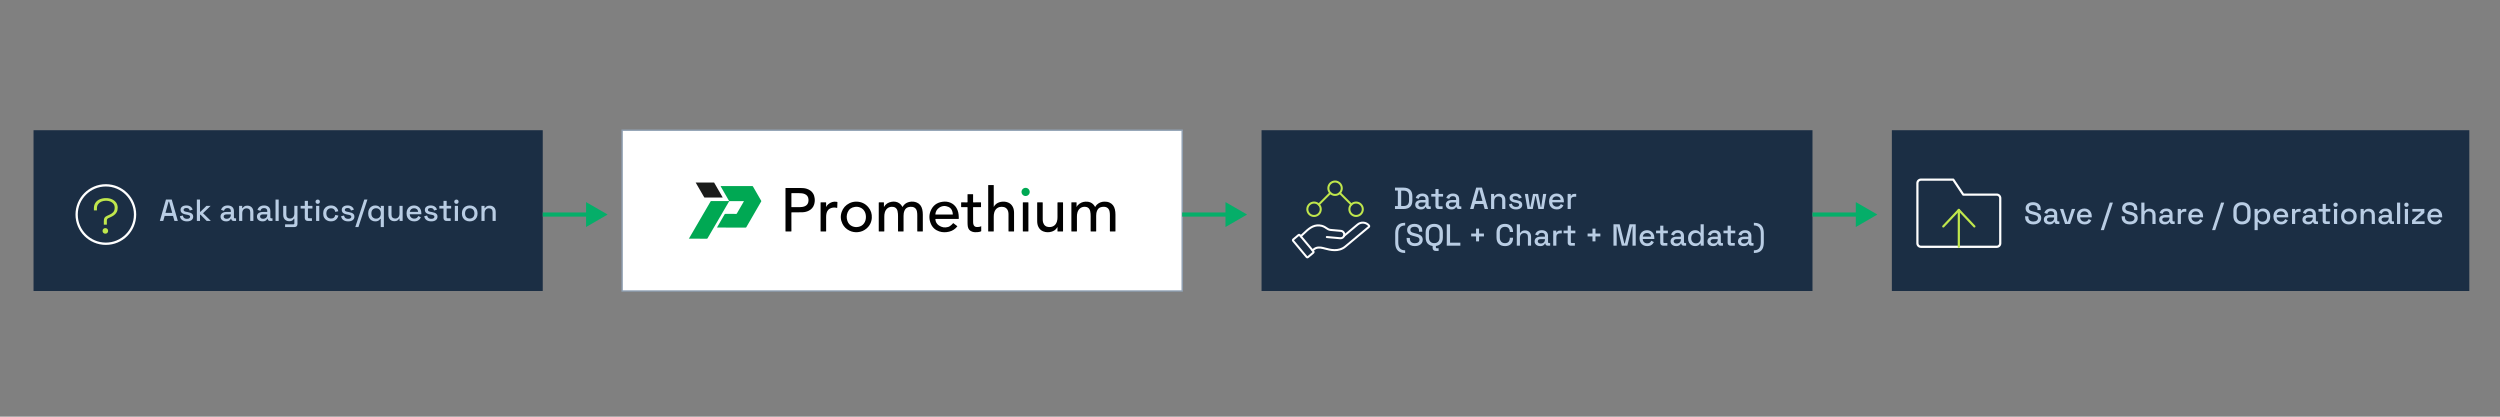 <?xml version="1.0" encoding="UTF-8"?>
<svg id="Layer_1" xmlns="http://www.w3.org/2000/svg" version="1.1" viewBox="0 0 1800 300">
  <rect x="0" y="0" width="1800" height="300" fill="#808080" stroke="none"/>
  <!-- Generator: Adobe Illustrator 29.5.0, SVG Export Plug-In . SVG Version: 2.1.0 Build 137)  -->
  <defs>
    <style>
      .st0 {
        fill: #00a853;
      }

      .st1 {
        fill: #05ae69;
      }

      .st2 {
        fill: #010101;
      }

      .st3 {
        stroke: #8fa0b3;
      }

      .st3, .st4 {
        fill: #fff;
      }

      .st3, .st5, .st6 {
        stroke-miterlimit: 10;
      }

      .st7 {
        fill: #c0e74c;
      }

      .st8 {
        fill: #1b2e44;
      }

      .st9 {
        fill: #1a1b1a;
      }

      .st5 {
        stroke: #fff;
        stroke-width: 1.661px;
      }

      .st5, .st6 {
        fill: none;
      }

      .st10 {
        fill: #b9cde4;
      }

      .st6 {
        stroke: #05ae69;
        stroke-width: 3px;
      }
    </style>
  </defs>
  <g>
    <rect class="st3" x="447.922" y="93.753" width="403.246" height="115.765"/>
    <g>
      <path class="st0" d="M495.958,171.74c.146.041.152-.095.193-.165,2.346-4.025,4.688-8.052,7.033-12.078,1.792-3.076,3.587-6.15,5.381-9.226,1.019-1.745,2.041-3.488,3.048-5.239.119-.207.249-.257.467-.257,4.145.005,8.289.004,12.433.001.131,0,.316.074.383-.058.062-.121-.085-.244-.152-.36-1.934-3.357-3.868-6.712-5.802-10.069-.161-.278-.149-.299.179-.299,7.521,0,15.041.002,22.562-.006.259-.001.359.129.467.316,1.73,3.01,3.464,6.018,5.197,9.027.24.417.474.837.724,1.248.1.163.091.293-.004.457-1.114,1.917-2.22,3.838-3.329,5.757-2.092,3.618-4.184,7.234-6.276,10.851-.374.645-.76,1.282-1.12,1.935-.117.212-.254.277-.49.276-5.099-.006-10.198-.004-15.297-.004-1.663,0-3.327,0-4.991-.001-.338,0-.357-.029-.192-.313,1.783-3.082,3.569-6.162,5.346-9.247.126-.218.274-.29.519-.289,2.589.007,5.178.001,7.767.01.26.001.402-.079.532-.305,1.647-2.866,3.304-5.725,4.959-8.587.17-.293.158-.314-.189-.314-3.317-.001-6.635.002-9.952-.005-.224,0-.356.068-.471.265-1.739,2.994-3.485,5.983-5.23,8.973-2.304,3.948-4.61,7.895-6.914,11.843-1.107,1.897-2.214,3.793-3.314,5.694-.121.209-.253.294-.506.293-4.174-.009-8.348-.007-12.521-.007-.147,0-.293.001-.44.001v-.118Z"/>
      <path class="st9" d="M514.211,131.407c-.084.14.052.22.103.308,1.757,3.058,3.521,6.111,5.284,9.165.249.432.498.863.748,1.296-.111.067-.222.043-.328.043-4.213.001-8.426,0-12.639.005-.179,0-.28-.047-.371-.205-1.996-3.452-3.997-6.9-5.996-10.349-.047-.081-.135-.15-.092-.263h13.291Z"/>
      <path class="st2" d="M636.428,149.035c1.244-2.191,3.138-3.333,5.46-3.735,1.953-.337,3.868-.116,5.576,1.029.908.609,1.588,1.429,2.135,2.365.064.11.125.221.207.364.288-.501.583-.968.949-1.385,1.099-1.252,2.505-1.985,4.11-2.315,1.783-.367,3.56-.254,5.239.468,2.143.921,3.362,2.633,3.904,4.858.308,1.265.419,2.555.419,3.855.001,3.951-.002,7.901.006,11.852.001.235-.064.285-.289.283-1.142-.012-2.284-.014-3.426.001-.245.003-.283-.077-.282-.296.006-3.714.007-7.429.002-11.144-.001-.953-.032-1.906-.21-2.846-.228-1.212-.755-2.243-1.845-2.917-.512-.317-1.078-.479-1.668-.535-.936-.087-1.867-.05-2.777.221-1.344.399-2.194,1.32-2.733,2.572-.502,1.167-.648,2.399-.649,3.654-.002,3.656-.003,7.312.005,10.967,0,.243-.035.33-.31.326-1.132-.02-2.264-.017-3.396-.002-.241.003-.282-.073-.281-.292.006-3.509.01-7.017.002-10.525-.004-1.297-.03-2.595-.346-3.864-.256-1.028-.719-1.93-1.65-2.52-.781-.493-1.656-.595-2.55-.572-2.471.066-4.223,1.612-4.948,3.992-.309,1.017-.387,2.061-.387,3.115-.003,3.449-.004,6.898.005,10.348.001.26-.062.322-.321.318-1.141-.015-2.283-.013-3.425-.001-.214.002-.252-.061-.252-.261.005-6.81.006-13.62-.002-20.43,0-.244.077-.285.296-.282,1.054.01,2.107.01,3.16-.001.215-.002.283.042.279.272-.016.903-.007,1.808-.007,2.712v.351Z"/>
      <path class="st2" d="M775.196,148.984c.207-.48.498-.904.857-1.277,1.475-1.529,3.272-2.374,5.397-2.506,1.251-.078,2.477.056,3.643.545,1.417.593,2.431,1.633,3.197,2.937.069.118.135.238.215.379.377-.687.803-1.31,1.368-1.824,1.53-1.392,3.345-2.053,5.404-2.055,1.218-.002,2.419.139,3.542.644,2.128.957,3.351,2.648,3.889,4.873.306,1.267.416,2.556.416,3.857.001,3.94-.003,7.881.007,11.822,0,.253-.07.299-.307.296-1.103-.013-2.205-.017-3.308.001-.294.005-.388-.053-.387-.372.013-3.685.011-7.37.006-11.055-.001-.953-.031-1.907-.208-2.847-.266-1.416-.927-2.557-2.307-3.163-.595-.262-1.23-.329-1.873-.339-.913-.014-1.806.09-2.651.46-1.082.474-1.745,1.336-2.199,2.386-.5,1.158-.643,2.381-.644,3.626-.003,3.666-.003,7.331.005,10.997,0,.237-.043.311-.297.307-1.132-.016-2.265-.016-3.396,0-.259.004-.296-.077-.295-.31.008-3.498.011-6.997.002-10.495-.003-1.307-.027-2.616-.348-3.893-.256-1.016-.718-1.907-1.637-2.497-.499-.321-1.054-.477-1.634-.541-1.255-.139-2.45.043-3.539.724-1.222.765-1.919,1.906-2.337,3.247-.317,1.015-.385,2.062-.385,3.115-.003,3.439-.005,6.879.005,10.318.001.275-.074.335-.338.331-1.131-.014-2.264-.011-3.396-.001-.193.001-.265-.028-.265-.247.007-6.82.006-13.64.001-20.46,0-.196.035-.269.252-.267,1.073.012,2.146.011,3.219.001.205-.002.262.051.26.258-.011,1-.005,2-.005,3l.071.025Z"/>
      <path class="st2" d="M565.553,150.983c0-5.099.002-10.199-.006-15.299-.001-.27.068-.334.335-.333,3.543.009,7.087.006,10.631.006,1.501.001,2.991.111,4.423.596,1.917.65,3.524,1.718,4.571,3.507.59,1.008.877,2.114,1.037,3.256.222,1.581.07,3.134-.422,4.651-.639,1.974-1.944,3.369-3.771,4.315-1.359.703-2.813,1.051-4.329,1.129-2.616.135-5.235.035-7.853.052-.282.002-.372.048-.372.358.013,4.383.007,8.766.015,13.148,0,.238-.045.31-.298.307-1.221-.016-2.441-.015-3.662-.001-.245.003-.305-.057-.305-.303.008-5.13.006-10.259.006-15.389M569.806,144.096c0,1.602.002,3.203-.003,4.805,0,.167.006.261.226.26,1.969-.012,3.938.015,5.906-.021,1.19-.022,2.373-.164,3.491-.629,1.253-.522,2.113-1.398,2.486-2.72.218-.777.247-1.568.177-2.365-.154-1.771-1.017-3.035-2.686-3.715-1.291-.526-2.652-.625-4.023-.636-1.762-.013-3.524.001-5.285-.008-.222-.001-.297.042-.295.283.012,1.582.006,3.164.006,4.746"/>
      <path class="st2" d="M715.577,148.927c.229-.444.475-.877.806-1.253,1.144-1.302,2.613-2.029,4.291-2.334,1.745-.316,3.469-.206,5.131.46,1.556.624,2.681,1.71,3.425,3.204.664,1.333.88,2.758.882,4.225.004,4.394-.001,8.787.008,13.18,0,.231-.069.267-.278.265-1.142-.01-2.285-.015-3.426.002-.26.004-.295-.079-.295-.311.008-3.95.007-7.901.004-11.852-.001-.816-.051-1.626-.298-2.415-.691-2.211-2.355-3.206-4.54-3.201-1.006.002-1.976.189-2.865.681-1.343.743-2.105,1.931-2.543,3.361-.317,1.036-.384,2.102-.385,3.175-.003,3.42-.004,6.84.005,10.26.001.248-.06.304-.304.301-1.142-.014-2.284-.01-3.426-.002-.187.001-.269-.017-.269-.243.007-10.988.007-21.976.001-32.963,0-.2.061-.238.246-.237,1.162.008,2.323.012,3.485-.002.234-.003.266.071.266.279-.006,5.032-.005,10.064-.005,15.096v.311c.028.004.056.009.084.013"/>
      <path class="st2" d="M681.881,157.647c-2.707,0-5.414.004-8.121-.006-.247-.001-.307.053-.29.303.127,1.875,1.013,3.334,2.53,4.381,2.018,1.394,4.244,1.79,6.622,1.101,1.015-.294,1.82-.95,2.589-1.644.351-.317.674-.662.972-1.029.094-.116.161-.125.281-.032.902.697,1.807,1.39,2.718,2.076.138.103.103.165.017.272-1.516,1.883-3.431,3.154-5.788,3.725-2.418.585-4.839.609-7.214-.193-2.779-.938-4.81-2.75-5.965-5.451-1.284-3.003-1.45-6.091-.245-9.144,1.557-3.943,4.509-6.206,8.73-6.741,1.836-.233,3.662-.098,5.398.597,1.938.776,3.463,2.064,4.539,3.862,1.207,2.014,1.606,4.232,1.645,6.54.006.373-.015.748.007,1.12.013.227-.059.269-.275.269-2.284-.009-4.567-.006-6.851-.006h-1.299ZM679.739,154.463c1.997,0,3.995-.007,5.992.008.292.002.333-.089.303-.343-.058-.488-.108-.975-.224-1.453-.403-1.65-1.27-2.976-2.853-3.676-2.33-1.03-4.63-.902-6.753.547-1.613,1.101-2.539,2.667-2.733,4.636-.023.235.045.288.276.286,1.997-.009,3.995-.005,5.992-.005"/>
      <path class="st2" d="M616.578,145.176c3.471.043,6.375,1.349,8.607,4.005,1.872,2.228,2.714,4.831,2.514,7.75-.216,3.133-1.545,5.716-3.949,7.714-1.78,1.478-3.85,2.324-6.178,2.509-2.114.167-4.128-.168-6.035-1.122-2.218-1.109-3.906-2.745-4.999-4.975-1.351-2.756-1.525-5.609-.518-8.489.981-2.807,2.852-4.884,5.522-6.229,1.583-.798,3.265-1.165,5.036-1.163M623.476,156.177c-.014-.969-.137-1.92-.458-2.837-.667-1.905-1.919-3.258-3.818-3.986-1.231-.473-2.51-.566-3.802-.369-2.358.36-4.101,1.59-5.056,3.796-.891,2.057-.923,4.179-.207,6.294.652,1.924,1.946,3.262,3.865,3.971,1.265.467,2.57.546,3.893.323,1.753-.296,3.195-1.124,4.232-2.583.98-1.377,1.334-2.948,1.351-4.609"/>
      <path class="st2" d="M761.342,163.437c-.147.141-.196.336-.295.499-.892,1.471-2.232,2.358-3.839,2.846-2.077.632-4.152.588-6.18-.228-1.535-.617-2.636-1.708-3.372-3.179-.665-1.331-.882-2.756-.883-4.223-.005-4.392,0-8.784-.007-13.177-.001-.219.049-.278.273-.275,1.141.012,2.283.013,3.425-.001.257-.003.299.084.299.318-.007,3.94-.007,7.881-.004,11.821.001.835.049,1.665.31,2.471.629,1.946,2.071,3.073,4.117,3.163,1.442.063,2.8-.213,3.963-1.135.942-.747,1.5-1.746,1.85-2.875.323-1.043.391-2.12.391-3.202.003-3.4.006-6.8-.007-10.199-.001-.313.092-.367.377-.362,1.122.016,2.244.012,3.366.001.21-.002.257.059.257.262-.006,6.819-.006,13.638,0,20.457.001.209-.053.257-.258.255-1.161-.011-2.323-.011-3.484-.001-.207.002-.258-.055-.255-.259.012-.894.006-1.788.004-2.682-.001-.095.033-.197-.048-.295"/>
      <path class="st2" d="M706.476,162.872c0,1.18-.004,2.31.005,3.44.001.165-.082.218-.203.276-.685.326-1.423.434-2.166.522-1.361.162-2.718.146-4.034-.264-1.914-.596-3.002-1.921-3.282-3.9-.143-1.014-.16-2.037-.162-3.059-.008-3.479-.006-6.957.003-10.436.001-.246-.058-.304-.303-.302-1.349.013-2.697,0-4.046.012-.228.003-.273-.064-.27-.278.012-.963.013-1.926,0-2.889-.003-.23.054-.296.29-.294,1.329.011,2.658-.005,3.987.014.297.004.344-.086.342-.358-.013-1.749-.003-3.498-.01-5.247-.001-.204.025-.29.264-.287,1.161.014,2.323.012,3.485.002.211-.002.257.061.256.263-.007,1.779,0,3.558-.01,5.336-.001.233.062.289.291.288,1.713-.01,3.425-.001,5.138-.011.234-.001.296.061.293.293-.014.953-.014,1.906,0,2.859.003.237-.044.312-.3.31-1.722-.013-3.445-.005-5.168-.01-.172,0-.255.016-.254.229.015,3.479.017,6.958.027,10.437.002.589.041,1.175.214,1.747.366,1.211,1.158,1.851,2.426,1.904,1.088.045,2.157-.064,3.187-.597"/>
      <path class="st2" d="M594.888,148.956c.344-.695.769-1.295,1.327-1.786,1.807-1.592,3.883-2.29,6.29-1.85.453.083.453.094.436.559-.044,1.178-.101,2.356-.128,3.535-.007.292-.102.315-.344.249-1.296-.354-2.589-.308-3.87.067-1.854.542-2.958,1.803-3.457,3.635-.269.985-.328,1.993-.329,3.006-.002,3.321-.003,6.642.005,9.963,0,.253-.041.348-.327.343-1.141-.019-2.283-.012-3.425-.004-.184.002-.246-.035-.246-.236.006-6.829.006-13.658.001-20.487,0-.184.036-.251.238-.249,1.172.01,2.343.01,3.514,0,.2-.001.245.062.243.251-.009.894-.005,1.788-.002,2.682.001.092-.036.193.074.322"/>
      <path class="st2" d="M740.441,156.172c0,3.399-.003,6.799.006,10.198.001.244-.056.308-.303.305-1.152-.014-2.303-.01-3.455-.002-.183.001-.25-.032-.25-.237.006-6.828.006-13.656-.001-20.484,0-.225.084-.251.274-.25,1.141.007,2.283.011,3.424-.002.242-.003.311.055.311.303-.009,3.39-.006,6.779-.006,10.169"/>
      <path class="st0" d="M738.469,135.24c1.623.004,2.933,1.342,2.927,2.989-.006,1.602-1.348,2.911-2.98,2.907-1.623-.003-2.933-1.342-2.927-2.989.006-1.602,1.348-2.911,2.98-2.907"/>
    </g>
  </g>
  <g>
    <rect class="st8" x="24.145" y="93.753" width="366.631" height="115.765"/>
    <g>
      <g>
        <path class="st10" d="M115.073,159.082l4.399-15.4h4.181l4.378,15.4h-2.442l-1.012-3.63h-6.028l-1.012,3.63h-2.464ZM119.143,153.252h4.84l-2.244-8.096h-.353l-2.243,8.096Z"/>
        <path class="st10" d="M134.631,159.39c-1.379,0-2.522-.308-3.432-.924-.91-.616-1.467-1.547-1.672-2.794l2.111-.506c.117.602.315,1.078.594,1.43.279.353.628.602,1.046.748s.868.22,1.353.22c.719,0,1.272-.139,1.661-.418.389-.278.583-.638.583-1.078,0-.439-.184-.762-.55-.968-.367-.205-.91-.374-1.628-.506l-.748-.132c-.734-.132-1.401-.322-2.002-.572-.602-.249-1.078-.594-1.431-1.034-.352-.439-.527-1.004-.527-1.693,0-1.026.381-1.822,1.144-2.388.763-.564,1.774-.847,3.036-.847,1.217,0,2.218.275,3.003.825.784.55,1.294,1.294,1.529,2.232l-2.112.595c-.132-.66-.411-1.126-.836-1.397-.426-.271-.953-.407-1.584-.407-.616,0-1.1.114-1.452.342-.352.228-.528.546-.528.957,0,.439.173.763.518.968s.81.359,1.396.462l.771.132c.777.132,1.488.315,2.134.55.646.235,1.155.572,1.529,1.013.374.439.561,1.026.561,1.76,0,1.085-.403,1.929-1.21,2.529-.807.602-1.892.902-3.256.902Z"/>
        <path class="st10" d="M141.736,159.082v-15.4h2.267v8.778h.352l4.269-4.225h3.014l-5.478,5.259,5.653,5.588h-2.992l-4.466-4.51h-.352v4.51h-2.267Z"/>
        <path class="st10" d="M162.835,159.39c-.778,0-1.471-.132-2.079-.396-.609-.265-1.093-.652-1.452-1.166s-.539-1.137-.539-1.87c0-.748.18-1.367.539-1.859.359-.491.851-.861,1.474-1.111.623-.249,1.331-.373,2.123-.373h3.3v-.704c0-.631-.19-1.137-.571-1.519-.382-.381-.969-.572-1.761-.572-.777,0-1.371.184-1.781.551-.411.366-.683.843-.814,1.43l-2.112-.682c.177-.587.459-1.118.848-1.596.389-.477.905-.861,1.551-1.154.646-.294,1.423-.44,2.332-.44,1.408,0,2.516.359,3.322,1.078s1.21,1.738,1.21,3.058v4.467c0,.439.205.659.616.659h.924v1.893h-1.694c-.514,0-.932-.132-1.254-.396-.323-.264-.484-.623-.484-1.078v-.065h-.33c-.117.22-.293.477-.527.77-.235.294-.58.547-1.034.759-.455.213-1.056.319-1.804.319ZM163.165,157.52c.909,0,1.642-.26,2.199-.78s.836-1.236.836-2.146v-.22h-3.168c-.602,0-1.085.128-1.451.385-.367.257-.551.635-.551,1.133,0,.499.19.895.572,1.188.381.293.902.439,1.562.439Z"/>
        <path class="st10" d="M172.162,159.082v-10.847h2.223v1.629h.352c.205-.44.572-.851,1.101-1.232.527-.381,1.312-.572,2.354-.572.821,0,1.551.184,2.189.55.638.367,1.14.884,1.507,1.552.366.667.55,1.471.55,2.408v6.513h-2.266v-6.336c0-.938-.235-1.632-.704-2.079-.47-.447-1.115-.671-1.937-.671-.938,0-1.69.308-2.255.924s-.847,1.511-.847,2.684v5.479h-2.267Z"/>
        <path class="st10" d="M189.058,159.39c-.778,0-1.471-.132-2.079-.396-.609-.265-1.093-.652-1.452-1.166s-.539-1.137-.539-1.87c0-.748.18-1.367.539-1.859.359-.491.851-.861,1.474-1.111.623-.249,1.331-.373,2.123-.373h3.3v-.704c0-.631-.19-1.137-.571-1.519-.382-.381-.969-.572-1.761-.572-.777,0-1.371.184-1.781.551-.411.366-.683.843-.814,1.43l-2.112-.682c.177-.587.459-1.118.848-1.596.389-.477.905-.861,1.551-1.154.646-.294,1.423-.44,2.332-.44,1.408,0,2.516.359,3.322,1.078s1.21,1.738,1.21,3.058v4.467c0,.439.205.659.616.659h.924v1.893h-1.694c-.514,0-.932-.132-1.254-.396-.323-.264-.484-.623-.484-1.078v-.065h-.33c-.117.22-.293.477-.527.77-.235.294-.58.547-1.034.759-.455.213-1.056.319-1.804.319ZM189.389,157.52c.909,0,1.642-.26,2.199-.78s.836-1.236.836-2.146v-.22h-3.168c-.602,0-1.085.128-1.451.385-.367.257-.551.635-.551,1.133,0,.499.19.895.572,1.188.381.293.902.439,1.562.439Z"/>
        <path class="st10" d="M198.386,159.082v-15.4h2.267v15.4h-2.267Z"/>
        <path class="st10" d="M205.271,163.482v-1.979h6.051c.41,0,.615-.22.615-.66v-3.344h-.352c-.132.293-.334.575-.605.847s-.634.495-1.089.671c-.454.176-1.026.265-1.716.265-.821,0-1.555-.184-2.2-.551-.646-.366-1.151-.887-1.518-1.562-.367-.675-.55-1.475-.55-2.398v-6.534h2.266v6.358c0,.938.234,1.632.704,2.079.469.447,1.122.671,1.958.671.924,0,1.668-.308,2.233-.924.564-.616.847-1.511.847-2.685v-5.5h2.266v13.068c0,.66-.194,1.188-.583,1.584-.389.396-.92.594-1.595.594h-6.732Z"/>
        <path class="st10" d="M221.596,159.082c-.66,0-1.185-.198-1.573-.595-.389-.396-.583-.924-.583-1.584v-6.754h-2.991v-1.914h2.991v-3.586h2.267v3.586h3.233v1.914h-3.233v6.358c0,.44.205.66.615.66h2.267v1.914h-2.992Z"/>
        <path class="st10" d="M228.745,146.762c-.439,0-.811-.143-1.11-.429-.301-.286-.451-.656-.451-1.111,0-.454.15-.825.451-1.111.3-.285.671-.429,1.11-.429.455,0,.829.144,1.122.429.294.286.44.657.44,1.111,0,.455-.146.825-.44,1.111-.293.286-.667.429-1.122.429ZM227.601,159.082v-10.847h2.266v10.847h-2.266Z"/>
        <path class="st10" d="M238.271,159.39c-1.042,0-1.984-.22-2.827-.66-.844-.439-1.511-1.078-2.002-1.914s-.737-1.84-.737-3.014v-.286c0-1.173.246-2.174.737-3.003.491-.828,1.158-1.467,2.002-1.914.843-.447,1.785-.671,2.827-.671,1.041,0,1.929.19,2.662.572.732.382,1.323.888,1.771,1.518.447.631.737,1.328.869,2.09l-2.2.462c-.073-.483-.228-.924-.462-1.319-.234-.396-.564-.712-.99-.946-.425-.234-.96-.352-1.605-.352-.631,0-1.199.143-1.705.429s-.906.696-1.199,1.231c-.293.536-.439,1.185-.439,1.947v.198c0,.763.146,1.416.439,1.958.293.543.693.953,1.199,1.232.506.278,1.074.418,1.705.418.953,0,1.679-.246,2.178-.737s.814-1.118.946-1.881l2.2.506c-.177.748-.488,1.438-.936,2.068-.447.63-1.038,1.133-1.771,1.507-.733.374-1.621.561-2.662.561Z"/>
        <path class="st10" d="M250.701,159.39c-1.379,0-2.522-.308-3.432-.924-.91-.616-1.467-1.547-1.672-2.794l2.111-.506c.117.602.315,1.078.594,1.43.279.353.628.602,1.046.748s.868.22,1.353.22c.719,0,1.272-.139,1.661-.418.389-.278.583-.638.583-1.078,0-.439-.184-.762-.55-.968-.367-.205-.91-.374-1.628-.506l-.748-.132c-.734-.132-1.401-.322-2.002-.572-.602-.249-1.078-.594-1.431-1.034-.352-.439-.527-1.004-.527-1.693,0-1.026.381-1.822,1.144-2.388.763-.564,1.774-.847,3.036-.847,1.217,0,2.218.275,3.003.825.784.55,1.294,1.294,1.529,2.232l-2.112.595c-.132-.66-.411-1.126-.836-1.397-.426-.271-.953-.407-1.584-.407-.616,0-1.1.114-1.452.342-.352.228-.528.546-.528.957,0,.439.173.763.518.968s.81.359,1.396.462l.771.132c.777.132,1.488.315,2.134.55.646.235,1.155.572,1.529,1.013.374.439.561,1.026.561,1.76,0,1.085-.403,1.929-1.21,2.529-.807.602-1.892.902-3.256.902Z"/>
        <path class="st10" d="M255.806,163.482l6.468-19.8h2.266l-6.468,19.8h-2.266Z"/>
        <path class="st10" d="M274.132,163.482v-5.874h-.353c-.161.294-.396.576-.704.848-.308.271-.7.495-1.177.671s-1.067.264-1.771.264c-.91,0-1.746-.22-2.509-.66-.763-.439-1.371-1.074-1.825-1.902-.455-.829-.683-1.83-.683-3.003v-.33c0-1.174.231-2.175.693-3.003.462-.829,1.074-1.464,1.837-1.903.763-.44,1.591-.66,2.486-.66,1.056,0,1.866.19,2.431.572s.986.813,1.265,1.298h.353v-1.562h2.222v15.246h-2.266ZM270.765,157.41c.997,0,1.812-.315,2.442-.946.63-.631.945-1.532.945-2.706v-.198c0-1.158-.318-2.053-.957-2.684-.638-.631-1.448-.946-2.431-.946-.968,0-1.771.315-2.409.946s-.957,1.525-.957,2.684v.198c0,1.174.319,2.075.957,2.706s1.441.946,2.409.946Z"/>
        <path class="st10" d="M283.899,159.28c-.821,0-1.555-.184-2.2-.551-.646-.366-1.151-.887-1.518-1.562-.367-.675-.55-1.481-.55-2.42v-6.513h2.266v6.358c0,.938.234,1.632.704,2.079.469.447,1.122.671,1.958.671.924,0,1.668-.312,2.233-.935.564-.624.847-1.521.847-2.695v-5.479h2.266v10.847h-2.222v-1.628h-.352c-.206.439-.572.854-1.101,1.243-.528.388-1.306.583-2.332.583Z"/>
        <path class="st10" d="M298.222,159.39c-1.101,0-2.062-.23-2.882-.692-.822-.463-1.464-1.115-1.926-1.958-.462-.844-.692-1.822-.692-2.938v-.264c0-1.13.227-2.116.682-2.959.454-.844,1.089-1.496,1.903-1.958.813-.462,1.756-.693,2.827-.693,1.041,0,1.954.231,2.738.693.785.462,1.397,1.104,1.837,1.925.44.821.66,1.782.66,2.882v.858h-8.338c.029.953.349,1.712.957,2.276.608.565,1.367.848,2.277.848.851,0,1.492-.19,1.925-.572.433-.381.767-.821,1.001-1.32l1.87.968c-.206.411-.503.844-.892,1.299-.389.454-.898.836-1.528,1.144-.631.308-1.438.462-2.42.462ZM295.054,152.548h6.006c-.059-.821-.353-1.463-.88-1.925-.528-.462-1.218-.693-2.068-.693s-1.544.231-2.079.693-.861,1.104-.979,1.925Z"/>
        <path class="st10" d="M310.542,159.39c-1.379,0-2.523-.308-3.433-.924s-1.467-1.547-1.672-2.794l2.112-.506c.117.602.315,1.078.594,1.43.278.353.627.602,1.045.748s.869.22,1.354.22c.718,0,1.271-.139,1.66-.418.389-.278.583-.638.583-1.078,0-.439-.184-.762-.55-.968-.366-.205-.909-.374-1.628-.506l-.748-.132c-.733-.132-1.4-.322-2.002-.572-.602-.249-1.078-.594-1.43-1.034-.353-.439-.528-1.004-.528-1.693,0-1.026.381-1.822,1.145-2.388.762-.564,1.774-.847,3.035-.847,1.218,0,2.219.275,3.004.825.784.55,1.294,1.294,1.528,2.232l-2.111.595c-.133-.66-.411-1.126-.837-1.397-.425-.271-.953-.407-1.584-.407-.615,0-1.1.114-1.451.342-.353.228-.528.546-.528.957,0,.439.172.763.517.968s.811.359,1.397.462l.77.132c.777.132,1.489.315,2.135.55.645.235,1.154.572,1.528,1.013.374.439.562,1.026.562,1.76,0,1.085-.404,1.929-1.21,2.529-.807.602-1.893.902-3.256.902Z"/>
        <path class="st10" d="M321.475,159.082c-.66,0-1.185-.198-1.573-.595-.389-.396-.583-.924-.583-1.584v-6.754h-2.991v-1.914h2.991v-3.586h2.267v3.586h3.233v1.914h-3.233v6.358c0,.44.205.66.615.66h2.267v1.914h-2.992Z"/>
        <path class="st10" d="M328.625,146.762c-.439,0-.811-.143-1.11-.429-.301-.286-.451-.656-.451-1.111,0-.454.15-.825.451-1.111.3-.285.671-.429,1.11-.429.455,0,.829.144,1.122.429.294.286.44.657.44,1.111,0,.455-.146.825-.44,1.111-.293.286-.667.429-1.122.429ZM327.481,159.082v-10.847h2.266v10.847h-2.266Z"/>
        <path class="st10" d="M338.195,159.39c-1.086,0-2.05-.224-2.894-.671-.843-.447-1.507-1.089-1.99-1.925-.484-.836-.727-1.826-.727-2.97v-.33c0-1.145.242-2.131.727-2.959.483-.829,1.147-1.471,1.99-1.926.844-.454,1.808-.682,2.894-.682,1.085,0,2.053.228,2.904.682.85.455,1.518,1.097,2.002,1.926.483.828.726,1.814.726,2.959v.33c0,1.144-.242,2.134-.726,2.97-.484.836-1.152,1.478-2.002,1.925-.852.447-1.819.671-2.904.671ZM338.195,157.366c.997,0,1.808-.319,2.431-.957.623-.639.936-1.521.936-2.651v-.198c0-1.129-.309-2.013-.925-2.65-.615-.639-1.43-.957-2.441-.957-.983,0-1.786.318-2.409.957-.623.638-.935,1.521-.935,2.65v.198c0,1.13.312,2.013.935,2.651.623.638,1.426.957,2.409.957Z"/>
        <path class="st10" d="M346.642,159.082v-10.847h2.223v1.629h.352c.205-.44.572-.851,1.101-1.232.527-.381,1.312-.572,2.354-.572.821,0,1.551.184,2.189.55.638.367,1.14.884,1.507,1.552.366.667.55,1.471.55,2.408v6.513h-2.266v-6.336c0-.938-.235-1.632-.704-2.079-.47-.447-1.115-.671-1.937-.671-.938,0-1.69.308-2.255.924s-.847,1.511-.847,2.684v5.479h-2.267Z"/>
      </g>
      <g>
        <circle class="st5" cx="76.214" cy="154.471" r="21.031"/>
        <path class="st7" d="M74.753,161.775v-2.639c0-1.032.176-1.83.528-2.394.353-.562,1.032-1.055,2.041-1.478l1.126-.492c1.267-.516,2.27-1.161,3.008-1.936.739-.774,1.109-1.876,1.109-3.308,0-1.078-.282-1.987-.846-2.727-.562-.739-1.313-1.302-2.252-1.689-.938-.387-1.982-.58-3.131-.58-1.149,0-2.223.199-3.22.598-.997.399-1.8,1.003-2.41,1.812s-.915,1.836-.915,3.079v1.442h-2.182v-1.478c0-1.596.375-2.938,1.127-4.029.75-1.091,1.781-1.918,3.096-2.48,1.313-.563,2.814-.845,4.504-.845,1.665,0,3.131.3,4.398.897,1.267.599,2.252,1.413,2.955,2.445.704,1.032,1.056,2.217,1.056,3.554,0,1.291-.246,2.375-.739,3.255-.492.88-1.143,1.613-1.952,2.199-.81.587-1.719,1.091-2.728,1.513l-1.125.493c-.446.188-.77.434-.969.738-.199.306-.299.763-.299,1.373v2.674h-2.182ZM75.845,168.249c-.587,0-1.068-.188-1.443-.562s-.562-.856-.562-1.442.188-1.067.562-1.443c.375-.375.856-.562,1.443-.562.586,0,1.066.188,1.442.562.374.376.563.857.563,1.443s-.189,1.067-.563,1.442c-.376.375-.856.562-1.442.562Z"/>
      </g>
    </g>
  </g>
  <g>
    <rect class="st8" x="908.313" y="93.753" width="396.682" height="115.765"/>
    <g>
      <path class="st10" d="M1004.383,150.491v-2.112h2.067v-11.176h-2.067v-2.112h6.159c2.054,0,3.627.521,4.72,1.562,1.093,1.041,1.639,2.61,1.639,4.708v2.882c0,2.098-.546,3.663-1.639,4.697-1.093,1.033-2.666,1.551-4.72,1.551h-6.159ZM1008.848,148.335h1.716c1.335,0,2.325-.337,2.97-1.012.646-.675.969-1.68.969-3.015v-3.035c0-1.35-.323-2.354-.969-3.015-.645-.66-1.635-.99-2.97-.99h-1.716v11.066Z"/>
      <path class="st10" d="M1023.016,150.799c-.777,0-1.471-.132-2.079-.396-.608-.265-1.093-.652-1.452-1.166s-.539-1.137-.539-1.87c0-.748.18-1.367.539-1.859.359-.491.851-.861,1.475-1.111.623-.249,1.33-.373,2.123-.373h3.299v-.704c0-.631-.189-1.137-.571-1.519-.382-.381-.968-.572-1.761-.572-.777,0-1.371.184-1.781.551-.41.366-.682.843-.814,1.43l-2.111-.682c.176-.587.458-1.118.847-1.596.389-.477.905-.861,1.552-1.154.645-.294,1.422-.44,2.332-.44,1.407,0,2.515.359,3.321,1.078s1.21,1.738,1.21,3.058v4.467c0,.439.205.659.616.659h.924v1.893h-1.694c-.514,0-.932-.132-1.254-.396-.322-.264-.484-.623-.484-1.078v-.065h-.33c-.117.22-.293.477-.527.77-.234.294-.58.547-1.034.759-.454.213-1.056.319-1.804.319ZM1023.347,148.929c.909,0,1.643-.26,2.199-.78.558-.521.836-1.236.836-2.146v-.22h-3.168c-.602,0-1.085.128-1.451.385-.367.257-.551.635-.551,1.133,0,.499.191.895.572,1.188.381.293.902.439,1.562.439Z"/>
      <path class="st10" d="M1035.667,150.491c-.66,0-1.186-.198-1.574-.595-.389-.396-.582-.924-.582-1.584v-6.754h-2.992v-1.914h2.992v-3.586h2.266v3.586h3.234v1.914h-3.234v6.358c0,.44.205.66.615.66h2.267v1.914h-2.991Z"/>
      <path class="st10" d="M1045.016,150.799c-.777,0-1.471-.132-2.079-.396-.608-.265-1.093-.652-1.452-1.166s-.539-1.137-.539-1.87c0-.748.18-1.367.539-1.859.359-.491.851-.861,1.475-1.111.623-.249,1.33-.373,2.123-.373h3.299v-.704c0-.631-.189-1.137-.571-1.519-.382-.381-.968-.572-1.761-.572-.777,0-1.371.184-1.781.551-.41.366-.682.843-.814,1.43l-2.111-.682c.176-.587.458-1.118.847-1.596.389-.477.905-.861,1.552-1.154.645-.294,1.422-.44,2.332-.44,1.407,0,2.515.359,3.321,1.078s1.21,1.738,1.21,3.058v4.467c0,.439.205.659.616.659h.924v1.893h-1.694c-.514,0-.932-.132-1.254-.396-.322-.264-.484-.623-.484-1.078v-.065h-.33c-.117.22-.293.477-.527.77-.234.294-.58.547-1.034.759-.454.213-1.056.319-1.804.319ZM1045.347,148.929c.909,0,1.643-.26,2.199-.78.558-.521.836-1.236.836-2.146v-.22h-3.168c-.602,0-1.085.128-1.451.385-.367.257-.551.635-.551,1.133,0,.499.191.895.572,1.188.381.293.902.439,1.562.439Z"/>
      <path class="st10" d="M1058.458,150.491l4.4-15.4h4.18l4.378,15.4h-2.442l-1.012-3.63h-6.027l-1.013,3.63h-2.464ZM1062.528,144.661h4.84l-2.244-8.096h-.352l-2.244,8.096Z"/>
      <path class="st10" d="M1073.572,150.491v-10.847h2.222v1.629h.353c.205-.44.571-.851,1.101-1.232.527-.381,1.312-.572,2.354-.572.82,0,1.551.184,2.189.55.637.367,1.14.884,1.506,1.552.367.667.551,1.471.551,2.408v6.513h-2.266v-6.336c0-.938-.235-1.632-.705-2.079-.469-.447-1.114-.671-1.936-.671-.939,0-1.69.308-2.255.924-.565.616-.847,1.511-.847,2.684v5.479h-2.267Z"/>
      <path class="st10" d="M1091.546,150.799c-1.379,0-2.523-.308-3.432-.924-.91-.616-1.467-1.547-1.672-2.794l2.111-.506c.117.602.315,1.078.594,1.43.279.353.627.602,1.045.748s.869.22,1.354.22c.719,0,1.271-.139,1.66-.418.389-.278.584-.638.584-1.078,0-.439-.184-.762-.551-.968-.366-.205-.909-.374-1.627-.506l-.748-.132c-.734-.132-1.401-.322-2.002-.572-.602-.249-1.078-.594-1.431-1.034-.353-.439-.528-1.004-.528-1.693,0-1.026.381-1.822,1.145-2.388.762-.564,1.774-.847,3.035-.847,1.218,0,2.219.275,3.004.825.784.55,1.294,1.294,1.529,2.232l-2.112.595c-.132-.66-.411-1.126-.837-1.397-.425-.271-.953-.407-1.584-.407-.615,0-1.1.114-1.451.342s-.528.546-.528.957c0,.439.173.763.517.968.346.205.811.359,1.397.462l.771.132c.777.132,1.488.315,2.134.55.646.235,1.155.572,1.528,1.013.375.439.562,1.026.562,1.76,0,1.085-.403,1.929-1.21,2.529-.807.602-1.893.902-3.256.902Z"/>
      <path class="st10" d="M1099.751,150.491l-1.848-10.847h2.266l1.365,9.328h.352l1.893-9.328h3.674l1.869,9.328h.353l1.364-9.328h2.266l-1.848,10.847h-3.807l-1.869-9.307h-.353l-1.87,9.307h-3.807Z"/>
      <path class="st10" d="M1120.827,150.799c-1.1,0-2.061-.23-2.881-.692-.822-.463-1.464-1.115-1.926-1.958-.462-.844-.693-1.822-.693-2.938v-.264c0-1.13.228-2.116.683-2.959.454-.844,1.089-1.496,1.903-1.958.813-.462,1.756-.693,2.826-.693,1.041,0,1.955.231,2.739.693s1.397,1.104,1.837,1.925.66,1.782.66,2.882v.858h-8.338c.029.953.348,1.712.957,2.276.608.565,1.367.848,2.277.848.85,0,1.492-.19,1.924-.572.434-.381.768-.821,1.002-1.32l1.869.968c-.205.411-.502.844-.891,1.299-.389.454-.898.836-1.529,1.144s-1.438.462-2.42.462ZM1117.659,143.957h6.006c-.059-.821-.352-1.463-.879-1.925-.528-.462-1.219-.693-2.068-.693-.852,0-1.544.231-2.079.693-.536.462-.862,1.104-.979,1.925Z"/>
      <path class="st10" d="M1128.704,150.491v-10.847h2.222v1.276h.353c.176-.454.457-.788.846-1.001.389-.212.869-.319,1.441-.319h1.299v2.046h-1.387c-.733,0-1.334.202-1.804.605s-.704,1.023-.704,1.859v6.38h-2.266Z"/>
      <path class="st10" d="M1011.708,182.171c-1.525,0-2.822-.264-3.894-.792s-1.881-1.354-2.431-2.475c-.551-1.122-.825-2.563-.825-4.323v-6.601c0-1.76.274-3.2.825-4.322.55-1.122,1.359-1.947,2.431-2.476,1.071-.527,2.368-.792,3.894-.792v1.937c-1.672.015-2.914.487-3.729,1.419s-1.221,2.372-1.221,4.323v6.424c0,1.95.406,3.392,1.221,4.322.814.932,2.057,1.404,3.729,1.42v1.936Z"/>
      <path class="st10" d="M1018.704,177.199c-1.158,0-2.186-.206-3.08-.616s-1.595-1.016-2.101-1.815c-.507-.799-.759-1.771-.759-2.915v-.55h2.354v.55c0,1.086.326,1.899.979,2.442s1.521.813,2.607.813c1.1,0,1.929-.23,2.486-.692.557-.462.836-1.06.836-1.793,0-.484-.132-.88-.396-1.188-.264-.308-.638-.553-1.121-.736-.484-.184-1.064-.355-1.738-.518l-.814-.198c-.982-.234-1.837-.523-2.562-.868-.727-.345-1.287-.804-1.684-1.375-.396-.572-.594-1.306-.594-2.2,0-.909.224-1.687.671-2.332s1.067-1.145,1.859-1.496c.792-.353,1.724-.528,2.794-.528s2.027.184,2.871.55c.843.367,1.507.91,1.99,1.629.484.719.727,1.62.727,2.705v.792h-2.354v-.792c0-.659-.137-1.194-.408-1.605-.271-.41-.648-.711-1.133-.902-.483-.19-1.049-.286-1.693-.286-.939,0-1.668.195-2.189.583-.521.39-.781.928-.781,1.617,0,.47.114.854.342,1.155.227.301.561.547,1.001.737s.989.359,1.649.506l.814.198c.997.22,1.877.502,2.641.847.762.345,1.363.811,1.803,1.396.44.587.66,1.343.66,2.267s-.23,1.73-.692,2.42-1.118,1.229-1.97,1.617c-.85.388-1.855.583-3.014.583Z"/>
      <path class="st10" d="M1032.652,177.199c-1.892,0-3.396-.532-4.511-1.596-1.114-1.062-1.672-2.599-1.672-4.608v-3.608c0-2.009.558-3.545,1.672-4.608,1.115-1.063,2.619-1.596,4.511-1.596s3.399.532,4.521,1.596c1.123,1.063,1.684,2.6,1.684,4.608v3.608c0,2.01-.561,3.546-1.684,4.608-1.121,1.063-2.629,1.596-4.521,1.596ZM1032.652,175.065c1.218,0,2.155-.355,2.815-1.066s.99-1.684.99-2.915v-3.784c0-1.232-.33-2.203-.99-2.915-.66-.711-1.598-1.067-2.815-1.067-1.188,0-2.12.356-2.794,1.067-.675.712-1.012,1.683-1.012,2.915v3.784c0,1.231.337,2.204,1.012,2.915.674.711,1.605,1.066,2.794,1.066ZM1033.598,180.653c-.631,0-1.141-.195-1.529-.583-.389-.39-.583-.913-.583-1.573v-1.606h2.332v1.21c0,.44.205.66.616.66h1.363v1.893h-2.199Z"/>
      <path class="st10" d="M1041.672,176.891v-15.399h2.376v13.244h7.414v2.155h-9.79Z"/>
      <path class="st10" d="M1062.769,173.789v-3.564h-3.521v-2.067h3.521v-3.564h2.155v3.564h3.521v2.067h-3.521v3.564h-2.155Z"/>
      <path class="st10" d="M1083.602,177.199c-1.877,0-3.365-.532-4.466-1.596-1.101-1.062-1.649-2.599-1.649-4.608v-3.608c0-2.009.549-3.545,1.649-4.608s2.589-1.596,4.466-1.596c1.848,0,3.274.514,4.279,1.54,1.004,1.027,1.507,2.428,1.507,4.202v.132h-2.354v-.198c0-1.041-.281-1.892-.846-2.552-.565-.66-1.428-.99-2.586-.99-1.174,0-2.09.356-2.75,1.067-.66.712-.99,1.698-.99,2.959v3.696c0,1.247.33,2.229.99,2.948s1.576,1.077,2.75,1.077c1.158,0,2.021-.333,2.586-1.001.564-.667.846-1.514.846-2.541v-.374h2.354v.309c0,1.774-.503,3.176-1.507,4.202-1.005,1.026-2.432,1.54-4.279,1.54Z"/>
      <path class="st10" d="M1092.095,176.891v-15.399h2.266v6.094h.353c.146-.278.355-.55.627-.814.271-.264.63-.479,1.078-.648.447-.169,1.015-.253,1.705-.253.821,0,1.551.184,2.188.55.639.367,1.141.884,1.508,1.551.365.668.549,1.471.549,2.409v6.512h-2.266v-6.336c0-.938-.234-1.631-.703-2.079-.471-.447-1.115-.671-1.937-.671-.938,0-1.69.309-2.255.924-.564.616-.848,1.511-.848,2.685v5.478h-2.266Z"/>
      <path class="st10" d="M1108.991,177.199c-.778,0-1.471-.133-2.08-.396-.608-.264-1.092-.652-1.451-1.166-.359-.513-.539-1.137-.539-1.87,0-.748.18-1.367.539-1.858s.85-.861,1.474-1.111c.623-.249,1.331-.374,2.123-.374h3.3v-.704c0-.63-.19-1.137-.572-1.518-.381-.382-.968-.572-1.76-.572-.777,0-1.371.184-1.781.55-.411.367-.683.844-.814,1.43l-2.112-.682c.177-.586.458-1.118.847-1.595s.906-.861,1.552-1.155c.646-.293,1.423-.439,2.332-.439,1.407,0,2.515.359,3.321,1.077.807.719,1.211,1.738,1.211,3.059v4.466c0,.44.205.66.615.66h.924v1.892h-1.693c-.514,0-.932-.132-1.254-.396-.323-.265-.484-.623-.484-1.078v-.066h-.33c-.117.221-.293.478-.527.771-.235.293-.58.546-1.035.759-.454.213-1.055.319-1.803.319ZM1109.321,175.329c.908,0,1.642-.261,2.199-.781.557-.521.836-1.235.836-2.145v-.221h-3.168c-.602,0-1.086.129-1.451.385-.367.257-.551.635-.551,1.134,0,.498.19.895.572,1.188.381.294.902.44,1.562.44Z"/>
      <path class="st10" d="M1118.318,176.891v-10.846h2.222v1.276h.353c.176-.455.458-.789.847-1.001.389-.213.869-.319,1.441-.319h1.298v2.046h-1.386c-.734,0-1.335.202-1.805.605-.469.403-.703,1.022-.703,1.858v6.38h-2.267Z"/>
      <path class="st10" d="M1130.902,176.891c-.66,0-1.185-.198-1.573-.594-.389-.396-.583-.924-.583-1.584v-6.754h-2.991v-1.914h2.991v-3.586h2.267v3.586h3.233v1.914h-3.233v6.357c0,.44.205.66.615.66h2.266v1.914h-2.991Z"/>
      <path class="st10" d="M1146.588,173.789v-3.564h-3.521v-2.067h3.521v-3.564h2.155v3.564h3.521v2.067h-3.521v3.564h-2.155Z"/>
      <path class="st10" d="M1161.701,176.891v-15.399h4.466l3.366,13.815h.353l3.365-13.815h4.467v15.399h-2.311v-13.728h-.352l-3.344,13.728h-4.005l-3.344-13.728h-.353v13.728h-2.31Z"/>
      <path class="st10" d="M1185.968,177.199c-1.101,0-2.062-.231-2.883-.693s-1.463-1.114-1.925-1.958c-.462-.843-.692-1.822-.692-2.937v-.265c0-1.129.227-2.115.682-2.959.454-.843,1.089-1.496,1.902-1.958.814-.462,1.757-.692,2.828-.692,1.041,0,1.953.23,2.738.692s1.396,1.104,1.837,1.925c.44.822.66,1.782.66,2.883v.857h-8.338c.029.954.349,1.713.957,2.277s1.367.847,2.276.847c.852,0,1.492-.19,1.926-.572.432-.381.766-.821,1-1.319l1.871.968c-.206.411-.503.844-.892,1.298-.389.455-.898.836-1.528,1.145-.631.308-1.438.462-2.42.462ZM1182.8,170.357h6.006c-.059-.82-.353-1.463-.881-1.925-.527-.462-1.217-.692-2.067-.692s-1.544.23-2.079.692-.861,1.104-.979,1.925Z"/>
      <path class="st10" d="M1197.518,176.891c-.66,0-1.186-.198-1.574-.594-.389-.396-.582-.924-.582-1.584v-6.754h-2.992v-1.914h2.992v-3.586h2.266v3.586h3.234v1.914h-3.234v6.357c0,.44.205.66.615.66h2.267v1.914h-2.991Z"/>
      <path class="st10" d="M1206.868,177.199c-.778,0-1.471-.133-2.08-.396-.608-.264-1.092-.652-1.451-1.166-.359-.513-.539-1.137-.539-1.87,0-.748.18-1.367.539-1.858s.85-.861,1.474-1.111c.623-.249,1.331-.374,2.123-.374h3.3v-.704c0-.63-.19-1.137-.572-1.518-.381-.382-.968-.572-1.76-.572-.777,0-1.371.184-1.781.55-.411.367-.683.844-.814,1.43l-2.112-.682c.177-.586.458-1.118.847-1.595s.906-.861,1.552-1.155c.646-.293,1.423-.439,2.332-.439,1.407,0,2.515.359,3.321,1.077.807.719,1.211,1.738,1.211,3.059v4.466c0,.44.205.66.615.66h.924v1.892h-1.693c-.514,0-.932-.132-1.254-.396-.323-.265-.484-.623-.484-1.078v-.066h-.33c-.117.221-.293.478-.527.771-.235.293-.58.546-1.035.759-.454.213-1.055.319-1.803.319ZM1207.198,175.329c.908,0,1.642-.261,2.199-.781.557-.521.836-1.235.836-2.145v-.221h-3.168c-.602,0-1.086.129-1.451.385-.367.257-.551.635-.551,1.134,0,.498.19.895.572,1.188.381.294.902.44,1.562.44Z"/>
      <path class="st10" d="M1220.42,177.199c-.896,0-1.724-.221-2.486-.66-.763-.44-1.375-1.074-1.837-1.903-.462-.828-.693-1.829-.693-3.003v-.33c0-1.158.228-2.156.683-2.992.454-.836,1.063-1.474,1.825-1.914.764-.439,1.6-.659,2.509-.659.704,0,1.294.088,1.771.264s.869.399,1.178.671c.308.271.542.554.703.847h.353v-6.027h2.267v15.399h-2.223v-1.54h-.352c-.279.47-.701.896-1.266,1.276s-1.375.572-2.431.572ZM1221.057,175.219c.982,0,1.793-.315,2.432-.946.638-.63.957-1.532.957-2.706v-.197c0-1.159-.316-2.054-.946-2.685-.631-.63-1.444-.945-2.442-.945-.968,0-1.771.315-2.408.945-.639.631-.957,1.525-.957,2.685v.197c0,1.174.318,2.076.957,2.706.637.631,1.44.946,2.408.946Z"/>
      <path class="st10" d="M1233.399,177.199c-.777,0-1.471-.133-2.078-.396-.609-.264-1.094-.652-1.453-1.166-.359-.513-.539-1.137-.539-1.87,0-.748.18-1.367.539-1.858s.852-.861,1.475-1.111c.623-.249,1.331-.374,2.123-.374h3.3v-.704c0-.63-.19-1.137-.571-1.518-.383-.382-.969-.572-1.761-.572-.777,0-1.372.184-1.782.55-.41.367-.682.844-.813,1.43l-2.112-.682c.176-.586.459-1.118.848-1.595s.904-.861,1.551-1.155c.645-.293,1.422-.439,2.332-.439,1.408,0,2.516.359,3.322,1.077.807.719,1.209,1.738,1.209,3.059v4.466c0,.44.205.66.617.66h.924v1.892h-1.694c-.514,0-.932-.132-1.255-.396-.322-.265-.483-.623-.483-1.078v-.066h-.33c-.117.221-.294.478-.528.771s-.579.546-1.033.759c-.455.213-1.057.319-1.805.319ZM1233.729,175.329c.91,0,1.643-.261,2.2-.781s.836-1.235.836-2.145v-.221h-3.168c-.602,0-1.085.129-1.452.385-.367.257-.55.635-.55,1.134,0,.498.19.895.572,1.188.381.294.901.44,1.562.44Z"/>
      <path class="st10" d="M1246.05,176.891c-.66,0-1.185-.198-1.573-.594-.389-.396-.583-.924-.583-1.584v-6.754h-2.992v-1.914h2.992v-3.586h2.266v3.586h3.234v1.914h-3.234v6.357c0,.44.205.66.616.66h2.267v1.914h-2.992Z"/>
      <path class="st10" d="M1255.399,177.199c-.777,0-1.471-.133-2.079-.396s-1.093-.652-1.452-1.166c-.359-.513-.539-1.137-.539-1.87,0-.748.18-1.367.539-1.858s.851-.861,1.475-1.111c.623-.249,1.33-.374,2.123-.374h3.299v-.704c0-.63-.189-1.137-.571-1.518-.382-.382-.968-.572-1.761-.572-.777,0-1.371.184-1.781.55-.41.367-.682.844-.814,1.43l-2.111-.682c.176-.586.458-1.118.847-1.595s.905-.861,1.552-1.155c.645-.293,1.422-.439,2.332-.439,1.407,0,2.515.359,3.321,1.077.807.719,1.21,1.738,1.21,3.059v4.466c0,.44.205.66.616.66h.924v1.892h-1.694c-.514,0-.932-.132-1.254-.396-.322-.265-.484-.623-.484-1.078v-.066h-.33c-.117.221-.293.478-.527.771s-.58.546-1.034.759-1.056.319-1.804.319ZM1255.729,175.329c.909,0,1.643-.261,2.199-.781.558-.521.836-1.235.836-2.145v-.221h-3.168c-.602,0-1.085.129-1.451.385-.367.257-.551.635-.551,1.134,0,.498.191.895.572,1.188.381.294.902.44,1.562.44Z"/>
      <path class="st10" d="M1262.792,182.171v-1.936c1.701-.016,2.955-.488,3.762-1.42.807-.931,1.21-2.372,1.21-4.322v-6.424c0-1.951-.403-3.392-1.21-4.323s-2.061-1.404-3.762-1.419v-1.937c1.539,0,2.841.265,3.904.792,1.063.528,1.87,1.354,2.42,2.476.551,1.122.825,2.562.825,4.322v6.601c0,1.76-.274,3.201-.825,4.323-.55,1.121-1.356,1.946-2.42,2.475s-2.365.792-3.904.792Z"/>
    </g>
    <g>
      <g>
        <g>
          <path class="st4" d="M965.207,172.285c-.102,0-.205-.004-.308-.014l-9.636-.873c-.403-.036-.7-.393-.663-.796.036-.403.396-.696.795-.663l9.636.873c.872.08,1.698-.442,1.995-1.268.056-.153.093-.321.112-.5.048-.507-.108-1.009-.441-1.407-.333-.399-.799-.643-1.312-.686l-7.414-.669c-1.537-.139-2.528-.823-3.486-1.484-1.118-.771-2.274-1.569-4.559-1.747-4.54-.354-7.395,2.384-11.011,5.853-.602.577-1.219,1.168-1.861,1.762-.297.275-.76.256-1.035-.041-.274-.297-.256-.761.041-1.035.636-.588,1.246-1.173,1.841-1.744,3.727-3.575,6.945-6.663,12.139-6.256,2.678.209,4.119,1.203,5.277,2.003.912.629,1.633,1.126,2.786,1.23l7.411.669c.902.077,1.723.506,2.308,1.207.585.7.86,1.585.774,2.49-.032.305-.096.59-.192.854-.487,1.353-1.775,2.242-3.197,2.242Z"/>
          <path class="st4" d="M941.302,186.016c-.4,0-.797-.171-1.072-.501l-9.755-11.69c-.239-.286-.352-.648-.318-1.019.033-.371.209-.707.496-.946l3.825-3.192c.59-.494,1.472-.413,1.964.177l9.755,11.69c.492.59.413,1.472-.177,1.965l-3.826,3.192c-.26.217-.577.323-.892.323ZM941.355,184.577l0.0 0h0s-0,0-0-0ZM931.645,172.941l9.665,11.582,3.718-3.102-9.665-11.582-3.718,3.103Z"/>
        </g>
        <path class="st4" d="M945.043,181.028c-.405,0-.734-.328-.734-.732,0-.245.12-.462.304-.595l.827-.694c2.43-2.032,5.236-1.666,7.41-1.121.36.09.748.193,1.159.303,3.818,1.019,9.589,2.56,14.124-1.224l16.961-14.151c-1.789-2.116-4.985-2.404-7.126-.617l-9.78,8.16c-.31.259-.772.218-1.032-.093-.259-.31-.217-.773.093-1.032l9.78-8.16c2.761-2.303,6.882-1.932,9.187.83.248.297.365.672.33,1.057-.035.385-.217.733-.514.981l-16.961,14.151c-5.118,4.271-11.58,2.546-15.44,1.515-.403-.108-.783-.209-1.137-.298-2.765-.694-4.593-.448-6.113.823l-.867.727c-.132.111-.298.171-.471.171Z"/>
      </g>
      <g>
        <path class="st7" d="M946.104,156.228c-3.067,0-5.562-2.495-5.562-5.562,0-3.067,2.495-5.562,5.562-5.562,3.067,0,5.562,2.495,5.562,5.562,0,3.067-2.495,5.562-5.562,5.562ZM946.104,146.569c-2.259,0-4.097,1.838-4.097,4.097,0,2.259,1.838,4.097,4.097,4.097,2.259,0,4.097-1.838,4.097-4.097,0-2.259-1.838-4.097-4.097-4.097Z"/>
        <path class="st7" d="M961.244,141.089c-3.067,0-5.562-2.495-5.562-5.562,0-3.067,2.495-5.562,5.562-5.562,3.067,0,5.562,2.495,5.562,5.562,0,3.067-2.495,5.562-5.562,5.562ZM961.244,131.43c-2.259,0-4.097,1.838-4.097,4.097,0,2.259,1.838,4.097,4.097,4.097,2.259,0,4.097-1.838,4.097-4.097,0-2.259-1.838-4.097-4.097-4.097Z"/>
        <path class="st7" d="M949.52,147.984c-.187,0-.375-.072-.518-.215-.286-.286-.286-.75,0-1.036l8.31-8.31c.286-.286.75-.286,1.036,0,.286.286.286.75,0,1.036l-8.31,8.31c-.143.143-.33.215-.518.215Z"/>
        <path class="st7" d="M976.383,156.228c-3.067,0-5.562-2.495-5.562-5.562,0-3.067,2.495-5.562,5.562-5.562,3.067,0,5.562,2.495,5.562,5.562,0,3.067-2.495,5.562-5.562,5.562ZM976.383,146.569c-2.259,0-4.097,1.838-4.097,4.097,0,2.259,1.838,4.097,4.097,4.097,2.259,0,4.097-1.838,4.097-4.097,0-2.259-1.838-4.097-4.097-4.097Z"/>
        <path class="st7" d="M972.967,147.984c-.187,0-.375-.072-.518-.215l-8.31-8.31c-.286-.286-.286-.75,0-1.036.286-.286.75-.286,1.036,0l8.31,8.31c.286.286.286.75,0,1.036-.143.143-.33.215-.518.215Z"/>
      </g>
    </g>
  </g>
  <g>
    <rect class="st8" x="1362.141" y="93.753" width="415.763" height="115.765"/>
    <g>
      <path class="st10" d="M1464.016,161.59c-1.158,0-2.186-.206-3.079-.616-.896-.41-1.595-1.016-2.101-1.815-.507-.799-.76-1.771-.76-2.915v-.55h2.354v.55c0,1.086.326,1.899.979,2.442.652.543,1.521.813,2.606.813,1.101,0,1.93-.23,2.486-.692.558-.462.836-1.06.836-1.793,0-.484-.131-.88-.396-1.188-.265-.308-.638-.553-1.122-.736s-1.063-.355-1.738-.518l-.813-.198c-.983-.234-1.837-.523-2.563-.868-.726-.345-1.287-.804-1.683-1.375-.396-.572-.595-1.306-.595-2.2,0-.909.225-1.687.672-2.332s1.066-1.145,1.859-1.496c.791-.353,1.723-.528,2.793-.528s2.027.184,2.871.55c.844.367,1.508.91,1.991,1.629s.726,1.62.726,2.705v.792h-2.354v-.792c0-.659-.136-1.194-.407-1.605-.271-.41-.649-.711-1.133-.902-.483-.19-1.049-.286-1.694-.286-.938,0-1.668.195-2.188.583-.521.39-.781.928-.781,1.617,0,.47.114.854.341,1.155.228.301.561.547,1.002.737.439.19.989.359,1.649.506l.813.198c.998.22,1.877.502,2.641.847.762.345,1.363.811,1.804,1.396.44.587.66,1.343.66,2.267s-.231,1.73-.692,2.42c-.463.689-1.119,1.229-1.97,1.617-.851.388-1.855.583-3.015.583Z"/>
      <path class="st10" d="M1475.611,161.59c-.778,0-1.471-.133-2.079-.396-.609-.264-1.093-.652-1.452-1.166-.359-.513-.539-1.137-.539-1.87,0-.748.18-1.367.539-1.858s.851-.861,1.474-1.111c.623-.249,1.332-.374,2.123-.374h3.301v-.704c0-.63-.191-1.137-.572-1.518-.382-.382-.969-.572-1.76-.572-.777,0-1.372.184-1.782.55-.411.367-.683.844-.813,1.43l-2.113-.682c.177-.586.459-1.118.848-1.595s.905-.861,1.551-1.155c.646-.293,1.423-.439,2.332-.439,1.408,0,2.516.359,3.322,1.077.807.719,1.21,1.738,1.21,3.059v4.466c0,.44.205.66.616.66h.924v1.892h-1.693c-.514,0-.932-.132-1.255-.396-.323-.265-.483-.623-.483-1.078v-.066h-.33c-.117.221-.294.478-.528.771-.235.293-.579.546-1.034.759s-1.056.319-1.804.319ZM1475.941,159.72c.909,0,1.642-.261,2.2-.781.557-.521.836-1.235.836-2.145v-.221h-3.168c-.602,0-1.086.129-1.452.385-.367.257-.55.635-.55,1.134,0,.498.189.895.572,1.188.381.294.901.44,1.562.44Z"/>
      <path class="st10" d="M1486.853,161.281l-3.652-10.846h2.397l2.883,9.174h.352l2.883-9.174h2.397l-3.651,10.846h-3.608Z"/>
      <path class="st10" d="M1500.911,161.59c-1.1,0-2.061-.231-2.882-.693s-1.464-1.114-1.925-1.958c-.463-.843-.693-1.822-.693-2.937v-.265c0-1.129.227-2.115.682-2.959.455-.843,1.09-1.496,1.903-1.958s1.757-.692,2.827-.692c1.041,0,1.954.23,2.738.692.785.462,1.397,1.104,1.838,1.925.439.822.66,1.782.66,2.883v.857h-8.338c.029.954.348,1.713.957,2.277.607.564,1.367.847,2.276.847.851,0,1.492-.19,1.925-.572.433-.381.767-.821,1.001-1.319l1.87.968c-.205.411-.502.844-.891,1.298-.389.455-.898.836-1.529,1.145-.631.308-1.438.462-2.42.462ZM1497.743,154.747h6.006c-.059-.82-.352-1.463-.88-1.925s-1.218-.692-2.067-.692c-.852,0-1.545.23-2.08.692s-.861,1.104-.979,1.925Z"/>
      <path class="st10" d="M1512.55,165.682l6.467-19.8h2.267l-6.468,19.8h-2.266Z"/>
      <path class="st10" d="M1533.514,161.59c-1.158,0-2.186-.206-3.08-.616s-1.595-1.016-2.101-1.815c-.507-.799-.759-1.771-.759-2.915v-.55h2.354v.55c0,1.086.326,1.899.979,2.442s1.521.813,2.607.813c1.1,0,1.929-.23,2.486-.692.557-.462.836-1.06.836-1.793,0-.484-.132-.88-.396-1.188-.264-.308-.638-.553-1.121-.736-.484-.184-1.064-.355-1.738-.518l-.814-.198c-.982-.234-1.837-.523-2.562-.868-.727-.345-1.287-.804-1.684-1.375-.396-.572-.594-1.306-.594-2.2,0-.909.224-1.687.671-2.332s1.067-1.145,1.859-1.496c.792-.353,1.724-.528,2.794-.528s2.027.184,2.871.55c.843.367,1.507.91,1.99,1.629.484.719.727,1.62.727,2.705v.792h-2.354v-.792c0-.659-.137-1.194-.408-1.605-.271-.41-.648-.711-1.133-.902-.483-.19-1.049-.286-1.693-.286-.939,0-1.668.195-2.189.583-.521.39-.781.928-.781,1.617,0,.47.114.854.342,1.155.227.301.561.547,1.001.737s.989.359,1.649.506l.814.198c.997.22,1.877.502,2.641.847.762.345,1.363.811,1.803,1.396.44.587.66,1.343.66,2.267s-.23,1.73-.692,2.42-1.118,1.229-1.97,1.617c-.85.388-1.855.583-3.014.583Z"/>
      <path class="st10" d="M1541.743,161.281v-15.399h2.266v6.094h.352c.146-.278.355-.55.627-.814.271-.264.631-.479,1.078-.648s1.016-.253,1.705-.253c.821,0,1.551.184,2.189.55.638.367,1.141.884,1.507,1.551.366.668.55,1.471.55,2.409v6.512h-2.266v-6.336c0-.938-.234-1.631-.704-2.079-.47-.447-1.114-.671-1.937-.671-.938,0-1.689.309-2.254.924-.565.616-.848,1.511-.848,2.685v5.478h-2.266Z"/>
      <path class="st10" d="M1558.639,161.59c-.778,0-1.471-.133-2.079-.396-.609-.264-1.093-.652-1.452-1.166-.359-.513-.539-1.137-.539-1.87,0-.748.18-1.367.539-1.858s.851-.861,1.474-1.111c.623-.249,1.332-.374,2.123-.374h3.301v-.704c0-.63-.191-1.137-.572-1.518-.382-.382-.969-.572-1.76-.572-.777,0-1.372.184-1.782.55-.411.367-.683.844-.813,1.43l-2.113-.682c.177-.586.459-1.118.848-1.595s.905-.861,1.551-1.155c.646-.293,1.423-.439,2.332-.439,1.408,0,2.516.359,3.322,1.077.807.719,1.21,1.738,1.21,3.059v4.466c0,.44.205.66.616.66h.924v1.892h-1.693c-.514,0-.932-.132-1.255-.396-.323-.265-.483-.623-.483-1.078v-.066h-.33c-.117.221-.294.478-.528.771-.235.293-.579.546-1.034.759s-1.056.319-1.804.319ZM1558.969,159.72c.909,0,1.642-.261,2.2-.781.557-.521.836-1.235.836-2.145v-.221h-3.168c-.602,0-1.086.129-1.452.385-.367.257-.55.635-.55,1.134,0,.498.189.895.572,1.188.381.294.901.44,1.562.44Z"/>
      <path class="st10" d="M1567.966,161.281v-10.846h2.223v1.276h.352c.176-.455.459-.789.848-1.001.389-.213.869-.319,1.441-.319h1.297v2.046h-1.386c-.733,0-1.335.202-1.804.605-.47.403-.704,1.022-.704,1.858v6.38h-2.267Z"/>
      <path class="st10" d="M1581.056,161.59c-1.1,0-2.061-.231-2.881-.693-.822-.462-1.464-1.114-1.926-1.958-.462-.843-.693-1.822-.693-2.937v-.265c0-1.129.228-2.115.683-2.959.454-.843,1.089-1.496,1.903-1.958.813-.462,1.756-.692,2.826-.692,1.041,0,1.955.23,2.739.692s1.397,1.104,1.837,1.925c.439.822.66,1.782.66,2.883v.857h-8.338c.029.954.348,1.713.957,2.277.608.564,1.367.847,2.277.847.85,0,1.492-.19,1.924-.572.434-.381.768-.821,1.002-1.319l1.869.968c-.205.411-.502.844-.891,1.298-.389.455-.898.836-1.529,1.145-.631.308-1.438.462-2.42.462ZM1577.888,154.747h6.006c-.059-.82-.352-1.463-.879-1.925-.528-.462-1.219-.692-2.068-.692-.852,0-1.544.23-2.079.692-.536.462-.862,1.104-.979,1.925Z"/>
      <path class="st10" d="M1592.694,165.682l6.468-19.8h2.267l-6.469,19.8h-2.266Z"/>
      <path class="st10" d="M1614.21,161.59c-1.893,0-3.396-.532-4.51-1.596-1.115-1.062-1.672-2.599-1.672-4.608v-3.608c0-2.009.557-3.545,1.672-4.608,1.114-1.063,2.617-1.596,4.51-1.596s3.398.532,4.521,1.596c1.121,1.063,1.683,2.6,1.683,4.608v3.608c0,2.01-.562,3.546-1.683,4.608-1.123,1.063-2.629,1.596-4.521,1.596ZM1614.21,159.455c1.217,0,2.156-.355,2.816-1.066s.99-1.684.99-2.915v-3.784c0-1.232-.33-2.203-.99-2.915-.66-.711-1.6-1.067-2.816-1.067-1.188,0-2.119.356-2.794,1.067-.675.712-1.013,1.683-1.013,2.915v3.784c0,1.231.338,2.204,1.013,2.915s1.606,1.066,2.794,1.066Z"/>
      <path class="st10" d="M1623.296,165.682v-15.246h2.222v1.562h.353c.277-.483.699-.916,1.265-1.298.563-.381,1.375-.571,2.431-.571.909,0,1.742.22,2.497.659.755.44,1.364,1.075,1.826,1.903.462.829.692,1.83.692,3.003v.33c0,1.174-.227,2.175-.682,3.003-.455.829-1.063,1.463-1.826,1.903-.763.439-1.599.66-2.508.66-.704,0-1.298-.088-1.781-.265-.484-.176-.873-.399-1.166-.671-.295-.271-.529-.554-.705-.847h-.352v5.874h-2.266ZM1628.905,159.609c.998,0,1.812-.315,2.442-.946.63-.63.946-1.532.946-2.706v-.197c0-1.159-.319-2.054-.957-2.685-.639-.63-1.449-.945-2.432-.945-.968,0-1.771.315-2.408.945-.639.631-.957,1.525-.957,2.685v.197c0,1.174.318,2.076.957,2.706.638.631,1.44.946,2.408.946Z"/>
      <path class="st10" d="M1642.369,161.59c-1.101,0-2.062-.231-2.882-.693-.822-.462-1.463-1.114-1.926-1.958-.461-.843-.692-1.822-.692-2.937v-.265c0-1.129.228-2.115.683-2.959.453-.843,1.088-1.496,1.902-1.958s1.756-.692,2.827-.692c1.041,0,1.954.23,2.739.692.784.462,1.396,1.104,1.836,1.925.44.822.66,1.782.66,2.883v.857h-8.338c.029.954.349,1.713.957,2.277.609.564,1.367.847,2.277.847.851,0,1.492-.19,1.925-.572.433-.381.767-.821,1.001-1.319l1.87.968c-.206.411-.503.844-.892,1.298-.389.455-.898.836-1.528,1.145-.631.308-1.438.462-2.42.462ZM1639.201,154.747h6.006c-.059-.82-.353-1.463-.88-1.925s-1.218-.692-2.068-.692-1.543.23-2.078.692c-.536.462-.862,1.104-.979,1.925Z"/>
      <path class="st10" d="M1650.245,161.281v-10.846h2.223v1.276h.352c.176-.455.458-.789.847-1.001.389-.213.869-.319,1.441-.319h1.298v2.046h-1.387c-.732,0-1.334.202-1.803.605-.471.403-.705,1.022-.705,1.858v6.38h-2.266Z"/>
      <path class="st10" d="M1661.817,161.59c-.777,0-1.471-.133-2.079-.396s-1.093-.652-1.452-1.166c-.359-.513-.539-1.137-.539-1.87,0-.748.18-1.367.539-1.858s.851-.861,1.475-1.111c.623-.249,1.33-.374,2.123-.374h3.299v-.704c0-.63-.189-1.137-.571-1.518-.382-.382-.968-.572-1.761-.572-.777,0-1.371.184-1.781.55-.41.367-.682.844-.814,1.43l-2.111-.682c.176-.586.458-1.118.847-1.595s.905-.861,1.552-1.155c.645-.293,1.422-.439,2.332-.439,1.407,0,2.515.359,3.321,1.077.807.719,1.21,1.738,1.21,3.059v4.466c0,.44.205.66.616.66h.924v1.892h-1.694c-.514,0-.932-.132-1.254-.396-.322-.265-.484-.623-.484-1.078v-.066h-.33c-.117.221-.293.478-.527.771s-.58.546-1.034.759-1.056.319-1.804.319ZM1662.147,159.72c.909,0,1.643-.261,2.199-.781.558-.521.836-1.235.836-2.145v-.221h-3.168c-.602,0-1.085.129-1.451.385-.367.257-.551.635-.551,1.134,0,.498.191.895.572,1.188.381.294.902.44,1.562.44Z"/>
      <path class="st10" d="M1674.468,161.281c-.66,0-1.186-.198-1.574-.594-.389-.396-.582-.924-.582-1.584v-6.754h-2.992v-1.914h2.992v-3.586h2.266v3.586h3.234v1.914h-3.234v6.357c0,.44.205.66.615.66h2.267v1.914h-2.991Z"/>
      <path class="st10" d="M1681.616,148.962c-.439,0-.811-.144-1.11-.43-.301-.286-.451-.656-.451-1.11,0-.455.15-.825.451-1.111.3-.286.671-.429,1.11-.429.455,0,.829.143,1.123.429.293.286.439.656.439,1.111,0,.454-.146.824-.439,1.11-.294.286-.668.43-1.123.43ZM1680.472,161.281v-10.846h2.267v10.846h-2.267Z"/>
      <path class="st10" d="M1691.186,161.59c-1.086,0-2.05-.225-2.893-.671-.844-.447-1.508-1.09-1.991-1.926s-.726-1.825-.726-2.97v-.33c0-1.144.242-2.13.726-2.959.483-.828,1.147-1.47,1.991-1.925.843-.454,1.807-.682,2.893-.682s2.053.228,2.904.682c.85.455,1.518,1.097,2.002,1.925.484.829.727,1.815.727,2.959v.33c0,1.145-.242,2.134-.727,2.97s-1.152,1.479-2.002,1.926c-.852.446-1.818.671-2.904.671ZM1691.186,159.566c.997,0,1.808-.319,2.432-.957.623-.638.935-1.521.935-2.651v-.197c0-1.13-.308-2.014-.925-2.651-.615-.638-1.43-.957-2.441-.957-.982,0-1.785.319-2.408.957-.624.638-.936,1.521-.936,2.651v.197c0,1.13.312,2.014.936,2.651.623.638,1.426.957,2.408.957Z"/>
      <path class="st10" d="M1699.634,161.281v-10.846h2.223v1.628h.352c.205-.44.572-.851,1.101-1.232.528-.381,1.312-.571,2.354-.571.82,0,1.551.184,2.188.55.638.367,1.14.884,1.507,1.551.366.668.55,1.471.55,2.409v6.512h-2.266v-6.336c0-.938-.235-1.631-.704-2.079-.47-.447-1.115-.671-1.936-.671-.939,0-1.691.309-2.256.924-.564.616-.847,1.511-.847,2.685v5.478h-2.267Z"/>
      <path class="st10" d="M1716.53,161.59c-.777,0-1.471-.133-2.079-.396s-1.093-.652-1.452-1.166c-.359-.513-.539-1.137-.539-1.87,0-.748.18-1.367.539-1.858s.851-.861,1.475-1.111c.623-.249,1.33-.374,2.123-.374h3.299v-.704c0-.63-.189-1.137-.571-1.518-.382-.382-.968-.572-1.761-.572-.777,0-1.371.184-1.781.55-.41.367-.682.844-.814,1.43l-2.111-.682c.176-.586.458-1.118.847-1.595s.905-.861,1.552-1.155c.645-.293,1.422-.439,2.332-.439,1.407,0,2.515.359,3.321,1.077.807.719,1.21,1.738,1.21,3.059v4.466c0,.44.205.66.616.66h.924v1.892h-1.694c-.514,0-.932-.132-1.254-.396-.322-.265-.484-.623-.484-1.078v-.066h-.33c-.117.221-.293.478-.527.771s-.58.546-1.034.759-1.056.319-1.804.319ZM1716.86,159.72c.909,0,1.643-.261,2.199-.781.558-.521.836-1.235.836-2.145v-.221h-3.168c-.602,0-1.085.129-1.451.385-.367.257-.551.635-.551,1.134,0,.498.191.895.572,1.188.381.294.902.44,1.562.44Z"/>
      <path class="st10" d="M1725.858,161.281v-15.399h2.266v15.399h-2.266Z"/>
      <path class="st10" d="M1732.634,148.962c-.439,0-.811-.144-1.111-.43s-.451-.656-.451-1.11c0-.455.15-.825.451-1.111s.672-.429,1.111-.429c.455,0,.828.143,1.122.429s.44.656.44,1.111c0,.454-.146.824-.44,1.11s-.667.43-1.122.43ZM1731.489,161.281v-10.846h2.267v10.846h-2.267Z"/>
      <path class="st10" d="M1736.681,161.281v-2.771l6.401-5.853v-.308h-6.182v-1.914h8.646v2.794l-6.424,5.852v.286h6.6v1.914h-9.042Z"/>
      <path class="st10" d="M1753.204,161.59c-1.1,0-2.061-.231-2.882-.693s-1.464-1.114-1.925-1.958c-.463-.843-.693-1.822-.693-2.937v-.265c0-1.129.227-2.115.682-2.959.455-.843,1.09-1.496,1.903-1.958s1.757-.692,2.827-.692c1.041,0,1.954.23,2.738.692.785.462,1.397,1.104,1.838,1.925.439.822.66,1.782.66,2.883v.857h-8.338c.029.954.348,1.713.957,2.277.607.564,1.367.847,2.276.847.851,0,1.492-.19,1.925-.572.433-.381.767-.821,1.001-1.319l1.87.968c-.205.411-.502.844-.891,1.298-.389.455-.898.836-1.529,1.145-.631.308-1.438.462-2.42.462ZM1750.036,154.747h6.006c-.059-.82-.352-1.463-.88-1.925s-1.218-.692-2.067-.692c-.852,0-1.545.23-2.08.692s-.861,1.104-.979,1.925Z"/>
    </g>
    <g>
      <path class="st4" d="M1437.645,178.493h-54.577c-1.835,0-3.328-1.493-3.328-3.328v-43.302c0-1.835,1.493-3.328,3.328-3.328h23.285c.266,0,.514.133.662.354l6.954,10.431h23.677c1.835,0,3.328,1.493,3.328,3.328v32.518c0,1.835-1.493,3.328-3.328,3.328ZM1383.067,130.125c-.958,0-1.738.78-1.738,1.737v43.302c0,.958.779,1.738,1.738,1.738h54.577c.958,0,1.738-.779,1.738-1.738v-32.518c0-.958-.779-1.738-1.738-1.738h-24.102c-.266,0-.514-.133-.662-.354l-6.954-10.431h-22.86Z"/>
      <path class="st7" d="M1421.544,163.828c-.212,0-.422-.084-.579-.25l-10.61-11.269-10.61,11.269c-.302.32-.805.335-1.124.034-.32-.301-.335-.804-.034-1.124l11.189-11.884c.301-.319.857-.319,1.158,0l11.189,11.884c.301.32.286.823-.034,1.124-.154.144-.349.216-.545.216Z"/>
      <path class="st7" d="M1410.356,178.493c-.439,0-.795-.356-.795-.795v-26.55c0-.439.356-.795.795-.795.439,0,.795.356.795.795v26.55c0,.439-.356.795-.795.795Z"/>
    </g>
  </g>
  <g>
    <line class="st6" x1="390.776" y1="154.471" x2="424.583" y2="154.471"/>
    <polygon class="st1" points="421.957 163.446 437.5 154.471 421.957 145.495 421.957 163.446"/>
  </g>
  <g>
    <line class="st6" x1="851.168" y1="154.471" x2="884.974" y2="154.471"/>
    <polygon class="st1" points="882.348 163.446 897.891 154.471 882.348 145.495 882.348 163.446"/>
  </g>
  <g>
    <line class="st6" x1="1304.995" y1="154.471" x2="1338.801" y2="154.471"/>
    <polygon class="st1" points="1336.175 163.446 1351.719 154.471 1336.175 145.495 1336.175 163.446"/>
  </g>
</svg>